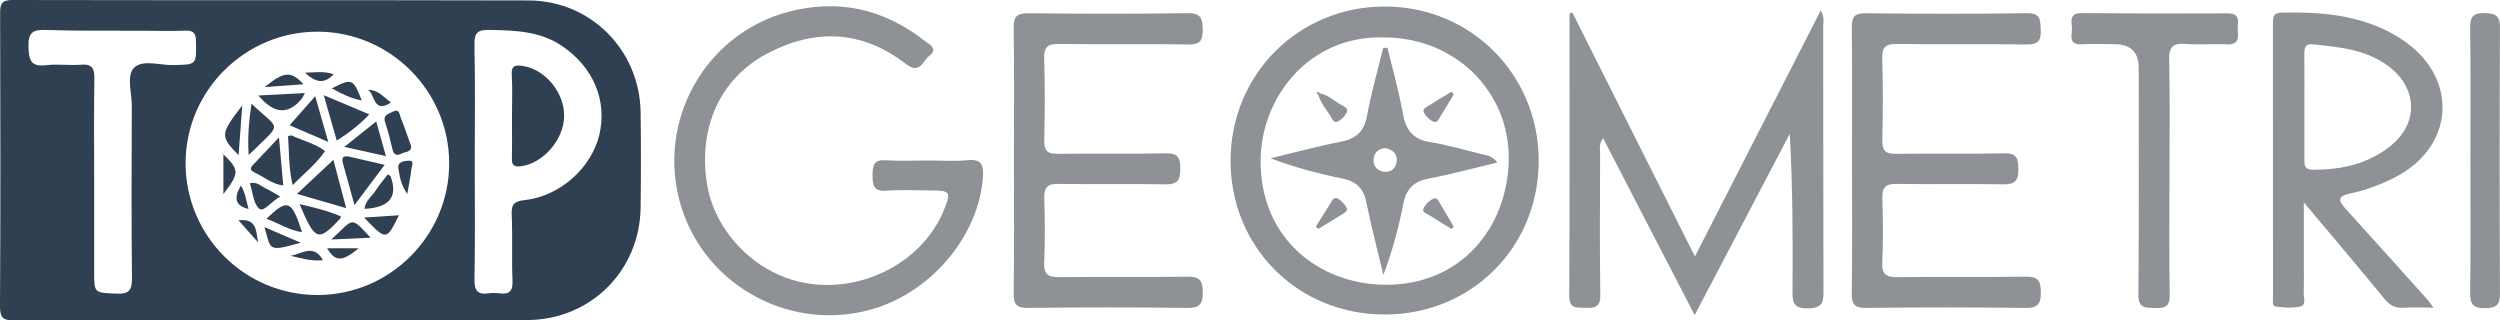 <?xml version="1.0" encoding="UTF-8"?><svg id="Livello_2" xmlns="http://www.w3.org/2000/svg" viewBox="0 0 796.24 102.05"><defs><style>.cls-1{fill:#2e4051;}.cls-1,.cls-2{stroke-width:0px;}.cls-2{fill:#8e9297;}</style></defs><g id="Livello_1-2"><path class="cls-1" d="M204.03,35.72C203.75,15.98,188.14.19,168.37.14,113.6,0,58.83.12,4.05,0,.63,0,.03,1.1.04,4.2.14,35.31.19,66.41,0,97.52c-.02,3.88,1.13,4.56,4.72,4.54,27.47-.15,54.94-.08,82.41-.09,26.97,0,53.94.11,80.91-.04,20.09-.11,35.74-15.76,35.99-35.77.13-10.14.14-20.29,0-30.44ZM42.69,21.59c-2.5,2.52-.69,7.91-.71,12.03-.08,18.28-.14,36.56.05,54.84.04,3.77-.76,5.23-4.85,5.06-7.18-.3-7.19-.04-7.19-7.06,0-9.8,0-19.61,0-29.41,0-10.64-.12-21.27.07-31.9.06-3.36-.7-4.84-4.35-4.54-3.63.3-7.36-.29-10.96.15-4.87.6-5.56-1.52-5.68-5.82-.13-4.54,1.28-5.56,5.58-5.4,10.13.36,20.29.19,30.43.24,4.66.02,9.32.16,13.97-.02,2.68-.1,3.31.89,3.36,3.43.15,7.49.27,7.38-7.32,7.53-4.25.08-9.71-1.85-12.43.89ZM101.22,93.96c-23.3.06-42.21-18.89-42.11-42.17.1-23.01,19.01-41.75,42.09-41.7,23.05.05,41.86,18.88,41.86,41.92,0,23.05-18.79,41.89-41.84,41.95ZM190.89,42.94c-2.49,10.46-12.5,19.54-23.66,20.77-3.44.38-4.4,1.29-4.25,4.68.31,6.97-.05,13.98.25,20.95.15,3.37-.97,4.52-4.18,4.09-1.15-.15-2.35-.16-3.49,0-3.51.5-4.48-.93-4.43-4.41.21-12.47.08-24.95.08-37.42s.17-24.95-.1-37.42c-.08-3.87,1.14-4.72,4.77-4.65,8.05.15,15.99.34,23,5.03,10.06,6.73,14.6,17.45,12,28.39Z"/><path class="cls-1" d="M106.18,50.91c-4.07,3.81-7.65,7.14-11.6,10.84,5.31,1.54,10.12,2.94,15.68,4.55-1.49-5.64-2.78-10.5-4.08-15.39Z"/><path class="cls-1" d="M93.21,58.98c3.66-3.81,7.57-6.77,10.31-10.88-3.19-2.41-7.1-3.28-10.63-4.95-.23-.11-.62.1-1.15.2.38,5.02.15,10.11,1.48,15.63Z"/><path class="cls-1" d="M122.52,52.5c-4.12-.95-7.49-1.72-10.87-2.51-1.71-.4-3.09-.43-2.43,2,1.15,4.19,2.31,8.38,3.68,13.32,3.43-4.57,6.28-8.37,9.61-12.82Z"/><path class="cls-1" d="M117.61,36.43c-4.76-2.01-9.16-3.86-14.49-6.11,1.61,5.62,2.83,9.87,4.14,14.45,3.86-2.45,7.19-4.99,10.35-8.34Z"/><path class="cls-1" d="M80.41,52.7c-1.03,1.1-.27,1.83.71,2.26,2.93,1.3,5.39,3.66,9.1,4.11-.44-4.96-.86-9.59-1.37-15.3-3.14,3.31-5.81,6.1-8.44,8.92Z"/><path class="cls-1" d="M92.23,39.9c4.1,1.77,7.71,3.32,12.32,5.3-1.53-5.34-2.74-9.6-4.16-14.55-3.03,3.43-5.4,6.12-8.16,9.25Z"/><path class="cls-1" d="M80.1,33.01c-.81,5.65-1.3,10.77-.89,16.36,11.07-10.92,10.11-7.43.89-16.36Z"/><path class="cls-1" d="M125.1,35.58c-1.35.74-3.27.98-2.41,3.47.96,2.8,1.66,5.71,2.33,8.6.44,1.91,1.61,1.94,2.93,1.24,1.15-.61,3.18-.39,2.98-2.42-1.14-3.13-2.14-6.11-3.31-9.01-.41-1.01-.4-3.04-2.51-1.88Z"/><path class="cls-1" d="M109.67,46.78c4.77,1.06,8.71,1.94,13.25,2.95-1.13-4.01-2.05-7.28-3.1-11.05-3.46,2.76-6.51,5.2-10.14,8.1Z"/><path class="cls-1" d="M108.36,69.62c.09-.1.1-.28.23-.69-4.17-1.79-8.56-2.87-13.17-3.91,4.97,11.79,5.92,12.11,12.94,4.6Z"/><path class="cls-1" d="M124.4,56.13c-.05-.13-.26-.19-.86-.62-1.44,1.89-2.84,3.51-3.99,5.3-1.17,1.83-3.26,3.17-3.45,5.71q11.94-.61,8.29-10.39Z"/><path class="cls-1" d="M96.1,31.45c.28-.34.44-.78,1.01-1.82-5.01.26-9.49.5-14.8.78q7.37,8.87,13.79,1.03Z"/><path class="cls-1" d="M77.16,33.58c-7.07,9.2-7.11,9.77-1.17,15.84.39-5.25.75-10.22,1.17-15.84Z"/><path class="cls-1" d="M84.87,69.67c3.99,1.48,7.24,3.67,11.34,4.29-3.31-10.3-4.62-10.81-11.34-4.29Z"/><path class="cls-1" d="M84.44,59.91c-1.38-.65-2.51-2.1-4.87-1.54.95,2.88,1.12,6.51,3.01,8.11,1.4,1.18,3.75-2.28,6.66-3.88-1.94-1.1-3.32-2-4.8-2.7Z"/><path class="cls-1" d="M127.04,68.56c-3.56.23-6.91.45-11.05.73,7.03,7.38,7.09,7.37,11.05-.73Z"/><path class="cls-1" d="M105.52,76.28c4.74-.22,8.36-.38,12.51-.57-6.51-6.99-5.18-6.22-12.51.57Z"/><path class="cls-1" d="M84.23,72.35c2.17,7.35.89,7.92,11.55,4.95-3.96-1.7-7.36-3.15-11.55-4.95Z"/><path class="cls-1" d="M84.29,27.73c4-.29,7.91-.57,12.37-.89-3.95-4.34-6.21-4.11-12.37.89Z"/><path class="cls-1" d="M71.15,49.14v12.68c5.14-6.74,5.11-7.66,0-12.68Z"/><path class="cls-1" d="M126.89,53.77c.44,2.44.74,5.06,2.84,8.01.55-3.27,1.05-5.61,1.3-7.98.09-.9,1.11-2.69-.81-2.62-1.35.05-3.76.23-3.33,2.59Z"/><path class="cls-1" d="M115.22,32c-2.78-7.02-3.04-7.13-9.55-3.85,3.13,1.73,5.99,3.17,9.55,3.85Z"/><path class="cls-1" d="M114.24,79.08h-10.05c2.63,4.41,4.81,4.28,10.05,0Z"/><path class="cls-1" d="M76.73,59.12q-3.7,6.09,2.43,7.43c-.74-2.58-.98-5.14-2.43-7.43Z"/><path class="cls-1" d="M124.52,32.66c-2.42-1.82-4.16-4.11-7.28-4.02,2.22,1.46,1.69,7.69,7.28,4.02Z"/><path class="cls-1" d="M92.5,81.46c3.3.76,6.56,1.82,10.37,1.4-3.09-5.45-6.92-1.83-10.37-1.4Z"/><path class="cls-1" d="M106.27,23.65c-3.14-1.06-5.89-.6-9.15-.49,3.28,3,5.99,3.83,9.15.49Z"/><path class="cls-1" d="M75.95,70.17c2.26,2.53,4.03,4.52,6.24,7-.64-3.98-.58-7.68-6.24-7Z"/><path class="cls-1" d="M70.67,48.66c.12.08.24.16.35.24-.02-.07-.04-.14-.08-.2-.03-.05-.18-.02-.27-.03Z"/><path class="cls-1" d="M71.02,48.89c.01.06.03.12.04.17,0,0,.02-.02.03-.04l-.03.04s.05.05.08.08v-.17l-.13-.08Z"/><path class="cls-1" d="M166.54,21.01c-2.32-.36-3.75-.22-3.55,2.84.27,4.3.07,8.62.07,12.94,0,4.48.07,8.96-.03,13.44-.05,2.03.33,3.01,2.71,2.74,7.11-.8,13.83-8.38,13.94-15.95.11-7.53-5.98-14.9-13.13-16Z"/><path class="cls-2" d="M580.7,8.09c0-1.36.45-2.85-.83-4.72-13.34,26.09-26.46,51.75-40.04,78.31-13.33-26.53-26.19-52.1-39.04-77.67-.3.1-.61.21-.91.31,0,29.94.08,59.87-.09,89.81-.02,4.27,2.27,3.81,5.02,3.9,3,.1,4.94-.06,4.88-4.07-.22-14.97-.1-29.94-.06-44.91,0-1.48-.49-3.13.96-5.02,9.76,18.86,19.25,37.2,29.15,56.33,10.39-19.79,20.35-38.78,30.3-57.76.92,16.79.98,33.22.87,49.64-.02,3.67-.1,6.1,5.05,5.96,4.77-.12,4.82-2.22,4.81-5.77-.1-28.11-.04-56.23-.08-84.34Z"/><path class="cls-2" d="M440.99,2.08c-27.45,0-49.06,21.64-49.06,49.13,0,27.57,21.44,48.96,49.08,48.96,27.64,0,49.07-21.4,49.06-48.98-.01-27.49-21.62-49.12-49.08-49.12ZM440.98,90.69c-20.5-.22-39.56-14.41-39.48-39.46.07-20.62,15.85-39.94,39.02-39.31,22.74-.15,40.54,17.14,40,39.34-.52,21.13-15.13,39.69-39.54,39.43Z"/><path class="cls-2" d="M308.14,51.03c-4.12.39-8.32.08-12.48.08-4.5,0-9.01.24-13.48-.07-3.83-.27-4.26,1.52-4.28,4.69-.03,3.36.36,5.34,4.51,5.01,4.63-.36,9.32-.09,13.98-.08,6.33,0,6.61.44,4.18,6.38-7.01,17.1-27.59,27.16-46.27,22.63-14.83-3.6-26.95-16.65-29.18-31.43-2.67-17.71,4.23-33.16,19.03-41.08,15.32-8.19,30.43-7.57,44.38,3.21,4.49,3.47,5.32-.94,7.37-2.53,3.05-2.35.2-3.58-1.36-4.8-13.02-10.22-27.64-13.53-43.64-9.23-26.55,7.13-41.93,35.06-34.11,61.46,7.72,26.07,35.66,40.99,61.78,32.97,18.6-5.71,33.21-23.55,34.49-41.79.28-3.93-.43-5.86-4.93-5.44Z"/><path class="cls-2" d="M377.98,88.11c-13.49.23-26.99-.01-40.48.16-3.55.05-5.11-.75-4.93-4.67.3-6.81.24-13.65.02-20.47-.11-3.5,1.08-4.62,4.57-4.56,11.33.18,22.66-.08,33.98.14,3.84.07,4.81-1.29,4.78-4.92-.03-3.45-.57-5.06-4.6-4.96-11.49.28-22.99-.01-34.48.16-3.33.05-4.31-1.08-4.24-4.31.18-8.65.25-17.31-.03-25.96-.12-3.82,1.13-4.78,4.81-4.72,13.66.2,27.32-.07,40.98.17,3.86.07,4.73-1.18,4.7-4.81-.03-3.69-.71-5.23-4.91-5.17-16.82.25-33.65.2-50.48.03-3.65-.04-4.89.86-4.83,4.7.23,13.98.09,27.96.09,41.94s.13,28.3-.09,42.44c-.06,3.69.9,4.81,4.7,4.77,16.82-.21,33.65-.21,50.48,0,3.92.05,5.06-1.01,5.06-4.97,0-3.98-1.17-5.06-5.1-4.99Z"/><path class="cls-2" d="M644.92,88.11c-13.49.23-26.99-.01-40.48.16-3.55.05-5.11-.74-4.94-4.66.3-6.81.24-13.65.02-20.47-.11-3.49,1.08-4.62,4.57-4.57,11.33.18,22.66-.07,33.98.14,3.83.07,4.82-1.29,4.78-4.92-.03-3.45-.56-5.06-4.6-4.96-11.49.28-22.99-.01-34.48.16-3.33.05-4.31-1.08-4.25-4.31.18-8.65.25-17.31-.03-25.96-.12-3.81,1.12-4.78,4.81-4.72,13.66.2,27.32-.07,40.98.17,3.86.07,4.86-1.16,4.68-4.81-.16-3.13-.06-5.23-4.38-5.16-17.16.25-34.32.21-51.48.02-3.75-.04-4.33,1.47-4.3,4.7.14,13.98.06,27.96.06,41.94s.13,28.3-.09,42.44c-.05,3.69.89,4.81,4.69,4.77,16.82-.21,33.65-.21,50.48,0,3.92.05,5.07-1,5.07-4.97,0-3.98-1.17-5.06-5.1-4.99Z"/><path class="cls-2" d="M748.54,61.62c5.04-1.06,9.9-2.88,14.5-5.27,18.45-9.6,20.04-30.81,3.18-42.94-2.15-1.55-4.48-2.91-6.88-4.03-10.38-4.84-21.44-5.62-32.69-5.36-2.8.06-2.73,1.64-2.73,3.58.02,28.96,0,57.93.02,86.89,0,1.12-.39,2.94.8,3.12,2.59.39,5.38.58,7.9,0,1.99-.46,1.04-2.86,1.08-4.39.12-3.99.04-7.99.04-11.98v-16.78c9.23,11,17.52,20.75,25.62,30.66,1.78,2.18,3.62,3.09,6.37,2.9,2.79-.2,5.6-.04,9.32-.04-1.01-1.34-1.35-1.89-1.78-2.37-8.68-9.66-17.33-19.34-26.07-28.94-2.33-2.56-3.17-4.11,1.33-5.05ZM736.7,54.06c-2.78,0-2.79-1.55-2.77-3.52.04-5.49.01-10.97.01-16.46,0-5.65.04-11.3-.02-16.96-.02-1.94.33-3.27,2.71-3.01,8.77.93,17.6,1.67,24.85,7.58,8.59,7,8.59,17.81-.06,24.75-7.22,5.79-15.66,7.63-24.72,7.62Z"/><path class="cls-2" d="M709.43,4.25c-15.47.09-30.94.06-46.41-.07-4.36-.04-3.07,3-3.12,5.19-.06,2.11-.99,4.94,3.02,4.73,3.48-.18,6.98-.03,10.48-.03q7.77,0,7.77,7.52c0,24.1.12,48.2-.1,72.29-.04,4.5,2.34,4.07,5.29,4.21,3.19.15,4.77-.4,4.7-4.21-.24-12.63-.09-25.26-.09-37.89,0-12.3.19-24.6-.1-36.89-.1-4.28,1.27-5.43,5.32-5.1,4.3.35,8.66-.12,12.96.14,3.49.21,3.9-1.68,3.57-4.29-.29-2.28,1.45-5.63-3.27-5.6Z"/><path class="cls-2" d="M796.24,8.9c.02-3.88-1.31-4.64-4.88-4.73-3.96-.1-4.66,1.4-4.62,4.95.18,14.14.07,28.28.07,42.42s.11,27.62-.07,41.43c-.05,3.7.65,5.26,4.84,5.18,3.84-.07,4.67-1.27,4.65-4.89-.14-28.12-.15-56.23,0-84.35Z"/><path class="cls-2" d="M446.84,36.28c-1.26-7.11-3.26-14.08-4.94-21.11-.46.06-.93.12-1.39.17-1.75,7.21-3.81,14.37-5.15,21.65-.94,5.09-3.62,7.26-8.5,8.2-7.46,1.44-14.81,3.46-22.2,5.23,7.66,2.86,15.18,4.89,22.8,6.43,4.55.92,6.86,3.17,7.76,7.75,1.53,7.71,3.57,15.32,5.39,22.97,2.83-7.54,4.85-15.01,6.33-22.58.92-4.74,3.2-7.18,8-8.09,7.25-1.38,14.39-3.34,21.97-5.14-1.58-2.11-3.43-2.3-5.19-2.72-5.34-1.27-10.62-2.91-16.03-3.74-5.5-.84-7.9-3.69-8.84-9.03ZM440.82,54.69c-1.99-.23-3.44-1.63-3.35-3.72.1-2.21,1.38-3.68,3.85-3.79,2.15.49,3.73,1.67,3.53,4.05-.19,2.28-1.68,3.73-4.03,3.46Z"/><path class="cls-2" d="M426.25,63.33c-1.41-.88-1.96.58-2.55,1.49-1.57,2.44-3.08,4.91-4.61,7.36.26.24.52.49.79.73,2.5-1.53,5.02-3.05,7.51-4.61.8-.5,2.04-1.04,1.47-2.15-.57-1.11-1.55-2.16-2.6-2.83Z"/><path class="cls-2" d="M456.51,63.28c-1.26.56-2.5,1.77-3.1,3-.68,1.41,1.08,1.76,1.95,2.33,2.27,1.5,4.61,2.88,6.93,4.31.24-.23.49-.46.73-.69-1.37-2.33-2.7-4.68-4.12-6.99-.57-.93-1.09-2.55-2.39-1.97Z"/><path class="cls-2" d="M456.45,38.71c1.42.62,1.88-.98,2.46-1.89,1.42-2.23,2.75-4.51,4.12-6.77-.24-.29-.47-.58-.71-.86-2.35,1.44-4.74,2.81-7.03,4.34-.85.57-2.52,1.02-1.68,2.5.62,1.1,1.7,2.18,2.83,2.68Z"/><path class="cls-2" d="M419.9,30.15c.64,2.61,2.48,4.57,3.82,6.79.53.89,1.1,2.43,2.49,1.72,1.09-.56,2.09-1.65,2.66-2.74.73-1.4-.73-2.04-1.66-2.52-2.31-1.19-4.17-3.22-6.86-3.66,0,0,0,0,0,0-.28-.37-.58-.79-1-.17-.03.05.37.39.56.59Z"/></g></svg>
